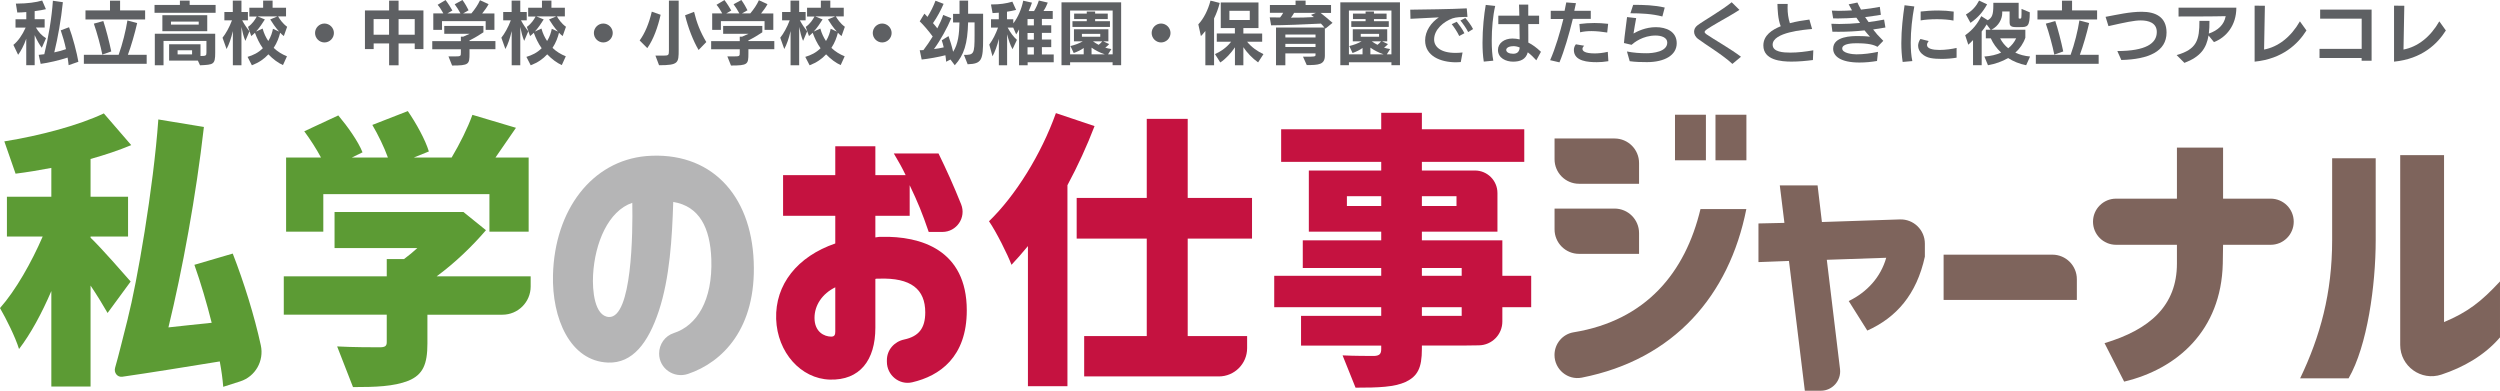 <?xml version="1.0" encoding="UTF-8"?>
<svg id="_レイヤー_2" data-name="レイヤー 2" xmlns="http://www.w3.org/2000/svg" viewBox="0 0 433.42 67.75">
  <defs>
    <style>
      .cls-1 {
        fill: #c51240;
      }

      .cls-2 {
        fill: #7e645c;
      }

      .cls-3 {
        fill: #5e6063;
      }

      .cls-4 {
        fill: #b5b5b6;
      }

      .cls-5 {
        fill: #5c9b34;
      }
    </style>
  </defs>
  <g id="_レイヤー_1-2" data-name="レイヤー 1">
    <g>
      <path class="cls-5" d="M15.7,49.51v17.5h-6.8v-16.55c-1.65,3.85-3.6,7.45-5.6,10.05-.65-2.1-2.2-5.2-3.3-7.1,2.75-3.1,5.5-8,7.4-12.4H1.2v-6.9h7.7v-5c-2.1,.4-4.2,.75-6.2,1l-1.95-5.6c6.25-1,12.95-2.8,17.25-4.85l4.75,5.5c-2.15,.9-4.55,1.7-7.05,2.4v6.55h6.5v6.9h-6.5v.2c1.75,1.65,5.95,6.45,6.95,7.6l-4,5.45c-.75-1.3-1.8-3.05-2.95-4.75Zm6.46,5.68c1.57-6.11,4.44-22.53,5.29-34.48l7.9,1.3c-1.35,11.9-3.75,24.9-6.15,34.75,2.4-.25,4.9-.55,7.5-.8-.85-3.4-1.9-6.95-3-10.05l6.65-1.95c1.93,4.94,3.78,10.88,4.87,15.92,.58,2.7-.95,5.4-3.58,6.24l-2.94,.94c-.1-1.3-.3-2.8-.6-4.4-5.91,.96-11.89,1.93-16.88,2.65-.89,.13-1.52-.72-1.26-1.58,.55-1.86,1.4-5.38,2.21-8.55Z"/>
      <path class="cls-5" d="M49.2,47.91h17.85v-3h3c.8-.6,1.6-1.25,2.3-1.9h-14.35v-6.25h22.35s3.9,3.15,3.9,3.15c-2.35,2.75-5.35,5.65-8.55,8h16.3v1.76c0,2.7-2.19,4.89-4.89,4.89h-13.01v5c0,3.55-.75,5.4-3.3,6.45-2.55,1-5.7,1.1-9.6,1.1l-2.75-7.05c2.65,.15,6.4,.15,7.35,.15s1.25-.2,1.25-.9v-4.75h-17.85v-6.65Zm.4-7.75v-12.85h6.05c-.8-1.5-1.9-3.2-2.9-4.55l5.9-2.75c1.6,1.9,3.45,4.5,4.2,6.4l-1.85,.9h6.25c-.65-1.8-1.7-3.95-2.7-5.65l6.15-2.4c1.45,2.1,3.05,5,3.65,7l-2.6,1.05h6.55c1.4-2.35,2.8-5.15,3.6-7.4l7.55,2.25-3.55,5.15h5.75v12.85h-6.8v-6.5h-28.8v6.5h-6.45Z"/>
      <path class="cls-4" d="M123.32,44.91c-.2-5.4-2.05-9.15-6.6-9.9-.2,6.25-.6,13.15-2.5,18.9-1.85,5.55-4.55,9.1-8.8,8.95-6.6-.25-9.75-7.7-9.55-15.2,.3-11.3,6.75-19.75,16.15-20.6,11.1-.9,18.2,6.6,18.65,18.3,.47,11.53-5.35,17.43-11.4,19.47-2.45,.82-5-.95-5-3.54h0c0-1.6,1.01-3.05,2.53-3.54,4.02-1.3,6.77-5.66,6.52-12.84Zm-17.75,10.05c4,.15,4.15-14.6,4.05-19.8-4.15,1.4-6.5,6.95-6.8,12.5-.15,2.7,.25,7.15,2.75,7.3Z"/>
      <path class="cls-1" d="M160.41,54.16c0-4-2.45-6.05-8.05-5.85-.4,0-.5,0-.6,.05v8.45c0,5.65-2.7,9.15-7.9,9-5-.15-9.1-4.7-9.3-10.5-.2-6,3.7-10.85,10.25-13.1v-4.8h-9.05v-7.05h9.05v-5h6.95v5h5.25c-.6-1.25-1.15-2.25-2.05-3.75h7.75c1.41,2.89,2.63,5.59,3.92,8.81,.92,2.29-.78,4.79-3.25,4.79h-2.37c-1.15-3.35-1.85-5.05-3.3-8.1v5.3h-5.95v3.75c.45-.1,.8-.1,1.1-.1,6.7-.15,14.75,2.2,14.75,12.75,0,8.12-4.72,11.37-9.47,12.47-2.25,.52-4.38-1.25-4.38-3.55v-.3c0-1.76,1.28-3.21,3-3.57,2.52-.54,3.65-1.95,3.65-4.69Zm-16.3,4.2c.55,0,.7-.3,.7-.85v-7.7c-2.25,1.1-3.6,3.1-3.6,5.3,0,2.45,1.7,3.25,2.9,3.25Z"/>
      <path class="cls-1" d="M185.06,32.11v34.85h-6.85v-24.3c-.95,1.15-1.9,2.25-2.85,3.25-.65-1.75-2.65-5.75-3.9-7.55,4.6-4.45,9.05-11.6,11.6-18.75l6.7,2.25c-1.3,3.4-2.9,6.9-4.7,10.25Zm1.6,2.2h12.15v-13.7h7.1v13.7h11.15v7.05h-11.15v16.9h10.3v2.1c0,2.71-2.2,4.9-4.9,4.9h-23.35v-7h10.85v-16.9h-12.15v-7.05Z"/>
      <path class="cls-1" d="M220.91,47.81h18.55v-1.35h-13.6v-4.8h13.6v-1.5h-12.55v-10.6h12.55v-1.5h-17.35v-5.65h17.35v-2.85h7.05v2.85h17.75v5.65h-17.75v1.5h9.2c2.15,0,3.9,1.75,3.9,3.9v6.7h-13.1v1.5h13.95v6.15h5v5.45h-5v2.48c0,2.26-1.81,4.1-4.07,4.13l-2.98,.04h-6.9v.6c0,3.3-.75,4.7-2.8,5.7-2,.9-4.65,1-8.7,1l-2.25-5.6c1.95,.1,4.75,.1,5.5,.1,.9-.05,1.2-.35,1.2-1.2v-.6h-13.9v-5.15h13.9v-1.5h-18.55v-5.45Zm18.55-12.1v-1.7h-5.95v1.7h5.95Zm13.05,0v-1.7h-6v1.7h6Zm.9,12.1v-1.35h-6.9v1.35h6.9Zm-6.9,5.45v1.5h6.9v-1.5h-6.9Z"/>
      <g>
        <path class="cls-3" d="M4.55,11.31V6.71c-.42,1.23-.97,2.21-1.41,2.79l-.82-1.72c.8-.63,1.56-1.72,2.13-3h-1.76v-1.44h1.87v-1.25c-.56,.05-1.1,.08-1.56,.08l-.25-1.55h.35c1.51,0,3.2-.21,4.21-.53l.65,1.5c-.45,.12-1.16,.24-1.95,.34v1.4h1.73v1.44h-1.52c.47,.81,1.04,1.43,1.76,1.85l-.73,1.66c-.31-.37-.85-1.28-1.24-2.19v5.21h-1.45Zm7.35,0c-.05-.44-.1-.87-.18-1.33-1.43,.48-3.37,.92-4.67,1.09l-.34-1.56,.97-.11c.68-2.71,1.3-6.36,1.49-9.27l1.73,.25c-.31,3.03-.87,6.18-1.49,8.7,.74-.15,1.43-.34,2.03-.56-.23-1.11-.56-2.24-.91-3.26l1.44-.54c.62,1.61,1.39,4.56,1.62,5.99l-1.69,.59Z"/>
        <path class="cls-3" d="M14.54,11.06v-1.56h6.03c.66-1.84,1.24-4.17,1.52-5.95l1.69,.45c-.4,1.76-1.04,3.98-1.61,5.5h3.26v1.56H14.54Zm.28-7.67V1.8h4.25V.12h1.75V1.8h4.34v1.58H14.82Zm2.92,6.08c-.27-1.39-.91-3.77-1.47-5.37l1.64-.46c.45,1.35,1.03,3.58,1.38,5.28l-1.55,.54Z"/>
        <path class="cls-3" d="M26.79,2.21V.85h4.4V.11h1.69V.85h4.5v1.37h-10.59Zm7.5,8.3h-4.97v-2.83h5.44v2.03c.96,0,1.03-.07,1.03-.63v-1.98h-7.44v4.21h-1.51V5.85h10.47v3.28c0,2.07-.29,2.08-2.63,2.19l-.37-.8Zm-6.14-5.1V2.63h7.78v2.78h-7.78Zm6.3-1.67h-4.81v.53h4.81v-.53Zm-1.15,4.98h-2.51v.71h2.51v-.71Z"/>
        <path class="cls-3" d="M40.37,11.31V5.39c-.3,1.27-.66,2.32-1.09,3.11l-.7-1.96c.52-.64,1.2-1.81,1.64-3.02h-1.32v-1.44h1.46V.11h1.5v1.97h1.12v1.44h-1c.44,.81,.85,1.39,1.27,1.9l-.71,1.67c-.3-.67-.51-1.58-.68-2.42v6.65h-1.5Zm8.7-.02c-.88-.39-1.75-1.05-2.54-1.87-.73,.79-1.6,1.41-2.86,1.9l-.75-1.46c.99-.3,1.84-.7,2.65-1.5-.6-.81-1.04-1.79-1.37-2.68-.23,.23-.44,.42-.64,.57l-.56-1.59c.81-.58,1.21-1.25,1.52-1.8h-1.29V1.34h2.39V.11h1.64V1.34h2.33v1.5h-1.38c.27,.45,.77,1.23,1.57,1.8l-.57,1.61c-.21-.15-.42-.34-.64-.57-.19,.77-.51,1.69-1.12,2.62,.66,.64,1.45,1.12,2.3,1.46l-.69,1.52Zm-.66-5.79c-.62-.68-1.21-1.56-1.56-2.13l1.25-.53h-3.46l1.28,.53c-.36,.59-.94,1.45-1.53,2.1l1.14-.52c.22,.82,.57,1.55,.98,2.16,.47-.75,.7-1.52,.81-2.12l1.1,.5Z"/>
        <path class="cls-3" d="M56.25,7.36c-.89,0-1.63-.74-1.63-1.64s.74-1.64,1.63-1.64,1.64,.74,1.64,1.64-.74,1.64-1.64,1.64Z"/>
        <path class="cls-3" d="M71.9,8.51v-.98h-2.8v3.79h-1.64v-3.79h-2.68v.98h-1.51V1.81h4.19V.11h1.64V1.81h4.31v6.7h-1.51Zm-4.45-5.2h-2.68v2.71h2.68V3.31Zm4.45,0h-2.8v2.71h2.8V3.31Z"/>
        <path class="cls-3" d="M81.4,8.53v.74c0,1.88-.1,2.09-3.02,2.09l-.63-1.58h1.11c1.03,0,1.04-.06,1.04-.66v-.58h-4.96v-1.41h4.96v-.77h.4c.37-.16,.76-.34,1.12-.5h-4.4v-1.37h6.79v1.11c-.64,.43-1.52,.97-2.42,1.41v.11h4.5v1.41h-4.5Zm2.8-3.36v-1.51h-7.57v1.52h-1.51V2.32h1.74c-.27-.51-.63-1.08-.99-1.49L77.25,.01c.45,.59,.93,1.37,1.18,1.81l-.86,.5h2.26c-.27-.51-.66-1.14-1-1.58l1.35-.74c.42,.58,.87,1.37,1.06,1.78l-.95,.54h1.44c.6-.71,1.14-1.49,1.49-2.28l1.49,.68c-.31,.59-.74,1.15-1.11,1.61h2.12v2.85h-1.51Z"/>
        <path class="cls-3" d="M88.71,11.31V5.39c-.3,1.27-.66,2.32-1.09,3.11l-.7-1.96c.52-.64,1.2-1.81,1.64-3.02h-1.32v-1.44h1.46V.11h1.5v1.97h1.12v1.44h-1c.44,.81,.85,1.39,1.27,1.9l-.71,1.67c-.3-.67-.51-1.58-.68-2.42v6.65h-1.5Zm8.7-.02c-.88-.39-1.75-1.05-2.54-1.87-.73,.79-1.6,1.41-2.86,1.9l-.75-1.46c.99-.3,1.84-.7,2.65-1.5-.6-.81-1.04-1.79-1.37-2.68-.23,.23-.44,.42-.64,.57l-.56-1.59c.81-.58,1.21-1.25,1.52-1.8h-1.29V1.34h2.39V.11h1.64V1.34h2.33v1.5h-1.38c.27,.45,.77,1.23,1.57,1.8l-.57,1.61c-.21-.15-.42-.34-.64-.57-.19,.77-.51,1.69-1.12,2.62,.66,.64,1.45,1.12,2.3,1.46l-.69,1.52Zm-.66-5.79c-.62-.68-1.21-1.56-1.56-2.13l1.25-.53h-3.46l1.28,.53c-.36,.59-.94,1.45-1.53,2.1l1.14-.52c.22,.82,.57,1.55,.98,2.16,.47-.75,.7-1.52,.81-2.12l1.1,.5Z"/>
        <path class="cls-3" d="M104.59,7.36c-.89,0-1.63-.74-1.63-1.64s.74-1.64,1.63-1.64,1.64,.74,1.64,1.64-.74,1.64-1.64,1.64Z"/>
        <path class="cls-3" d="M110.9,7.01c.89-1.22,1.62-2.92,2.1-4.99l1.53,.54c-.47,2.12-1.24,4.28-2.31,5.78l-1.33-1.33Zm2.74,2.63h1.44c.82,0,.89-.1,.89-.85V.11h1.69V8.59c0,2.31,0,2.72-3.4,2.72l-.63-1.67Zm7.47-.98c-.94-1.6-1.81-3.83-2.34-6.01l1.56-.6c.44,1.86,1.09,3.52,2.12,5.24l-1.33,1.37Z"/>
        <path class="cls-3" d="M129.75,8.53v.74c0,1.88-.1,2.09-3.02,2.09l-.63-1.58h1.11c1.03,0,1.04-.06,1.04-.66v-.58h-4.96v-1.41h4.96v-.77h.4c.37-.16,.76-.34,1.12-.5h-4.4v-1.37h6.79v1.11c-.64,.43-1.52,.97-2.42,1.41v.11h4.5v1.41h-4.5Zm2.8-3.36v-1.51h-7.57v1.52h-1.51V2.32h1.74c-.27-.51-.63-1.08-.99-1.49L125.6,.01c.45,.59,.93,1.37,1.18,1.81l-.86,.5h2.26c-.27-.51-.66-1.14-1-1.58l1.35-.74c.42,.58,.87,1.37,1.06,1.78l-.95,.54h1.44c.6-.71,1.14-1.49,1.49-2.28l1.49,.68c-.31,.59-.74,1.15-1.11,1.61h2.12v2.85h-1.51Z"/>
        <path class="cls-3" d="M137.06,11.31V5.39c-.3,1.27-.66,2.32-1.09,3.11l-.7-1.96c.52-.64,1.2-1.81,1.64-3.02h-1.32v-1.44h1.46V.11h1.5v1.97h1.12v1.44h-1c.44,.81,.85,1.39,1.27,1.9l-.71,1.67c-.3-.67-.51-1.58-.68-2.42v6.65h-1.5Zm8.7-.02c-.88-.39-1.75-1.05-2.54-1.87-.73,.79-1.6,1.41-2.86,1.9l-.75-1.46c.99-.3,1.84-.7,2.65-1.5-.6-.81-1.04-1.79-1.37-2.68-.23,.23-.44,.42-.64,.57l-.56-1.59c.81-.58,1.21-1.25,1.52-1.8h-1.29V1.34h2.39V.11h1.64V1.34h2.33v1.5h-1.38c.27,.45,.77,1.23,1.57,1.8l-.57,1.61c-.21-.15-.42-.34-.64-.57-.19,.77-.51,1.69-1.12,2.62,.66,.64,1.45,1.12,2.3,1.46l-.69,1.52Zm-.66-5.79c-.62-.68-1.21-1.56-1.56-2.13l1.25-.53h-3.46l1.28,.53c-.36,.59-.94,1.45-1.53,2.1l1.14-.52c.22,.82,.57,1.55,.98,2.16,.47-.75,.7-1.52,.81-2.12l1.1,.5Z"/>
        <path class="cls-3" d="M152.94,7.36c-.89,0-1.63-.74-1.63-1.64s.74-1.64,1.63-1.64,1.64,.74,1.64,1.64-.74,1.64-1.64,1.64Z"/>
        <path class="cls-3" d="M167.12,9.52c1.72,0,1.84-.12,1.84-3.43V3.88h-1.12c-.1,3.71-.69,5.64-2.31,7.43l-.75-.99-.75,.38c-.02-.33-.06-.7-.13-1.12-1.14,.3-3.01,.63-4.11,.74l-.34-1.61c.21,0,.42-.01,.64-.02,.56-.74,1.11-1.53,1.61-2.36-.71-.98-1.61-2.02-2.25-2.63l.81-1.33c.17,.15,.34,.34,.53,.56,.54-.83,1.1-1.98,1.39-2.8l1.41,.54c-.39,.94-1.17,2.41-1.84,3.34,.28,.3,.53,.63,.75,.91,.42-.81,.79-1.61,1.02-2.33l1.4,.57c-.69,1.67-1.87,3.81-3,5.35,.58-.07,1.15-.17,1.69-.3-.11-.46-.22-.89-.34-1.22l1.17-.73c.25,.68,.58,1.74,.8,2.72,.88-1.35,1.06-3.12,1.1-5.08h-1.11v-1.5h1.12V.11h1.49V2.38h2.6V6.68c0,3.73-.21,4.38-2.68,4.46l-.64-1.62Z"/>
        <path class="cls-3" d="M178.16,10.8v.51h-1.49V5.09c-.16,.33-.34,.64-.5,.87l-.51-1.17h-.96c.48,.89,.98,1.56,1.6,2.12l-.76,1.62c-.4-.71-.69-1.61-.94-2.59v5.38h-1.43V6.73c-.29,1.21-.68,2.25-1.1,3.03l-.56-2.03c.64-.88,1.11-1.83,1.52-2.95h-1.22v-1.44h1.35v-1.14c-.36,.04-.71,.06-1.08,.07l-.28-1.5h.14c1.39,0,2.5-.16,3.57-.48l.65,1.43c-.48,.12-1.01,.22-1.58,.31v1.31h1.09v.71c.77-.97,1.43-2.45,1.72-3.93l1.52,.34c-.14,.43-.34,.93-.57,1.46h.93c.35-.56,.63-1.2,.83-1.83l1.55,.36c-.16,.43-.43,1-.75,1.46h1.61v1.37h-1.88v1.1h1.62v1.32h-1.62v1.15h1.62v1.32h-1.62v1.27h2.05v1.35h-4.54Zm1.08-7.5h-1.1v1.1h1.1v-1.1Zm0,2.42h-1.1v1.15h1.1v-1.15Zm0,2.47h-1.1v1.27h1.1v-1.27Z"/>
        <path class="cls-3" d="M192.89,11.3v-.5h-7.37v.5h-1.49V.41h10.34V11.3h-1.49Zm0-9.47h-7.37v7.59h2.36v-1.1c-.48,.35-1.06,.63-1.73,.87l-.57-1.21c.77-.18,1.55-.47,2.13-.81h-1.52v-2.1h5.97v2.1h-.88l1.02,.47c-.15,.18-.4,.41-.68,.62,.34,.11,.7,.19,1.06,.24l-.58,.92h.8V1.83Zm-6.96,2.84v-.99h2.48v-.38h-2.19v-.94h2.19v-.36h1.45v.36h2.19v.94h-2.19v.38h2.57v.99h-6.5Zm4.82,1.2h-3.18v.5h3.18v-.5Zm.79,3.55c-.86-.29-1.62-.68-2.3-1.16v1.16h2.3Zm-2.05-2.25c.3,.22,.62,.42,.98,.6,.27-.19,.47-.42,.62-.6h-1.59Z"/>
        <path class="cls-3" d="M201.29,7.36c-.89,0-1.63-.74-1.63-1.64s.74-1.64,1.63-1.64,1.64,.74,1.64,1.64-.74,1.64-1.64,1.64Z"/>
        <path class="cls-3" d="M208.97,11.31V5.37c-.29,.39-.57,.68-.77,.89l-.45-2.04c.93-.98,1.68-2.47,2.11-4.11l1.6,.4c-.24,.94-.58,1.88-.98,2.68V11.31h-1.51Zm9.14-.5c-1.04-.73-1.92-1.69-2.55-2.63v3.13h-1.46v-3.11c-.68,1.01-1.62,2.03-2.54,2.63l-.92-1.45c1.11-.51,2.05-1.18,2.8-2.15h-2.49v-1.43h3.14v-.94h-2.45V.43h6.54V4.87h-2.62v.94h3.26v1.43h-2.61c.74,.93,1.81,1.67,2.83,2.15l-.93,1.43Zm-1.44-8.94h-3.53v1.6h3.53V1.87Z"/>
        <path class="cls-3" d="M225.88,9.83h.41c1.51,0,1.78-.01,1.78-.28v-.29h-5.23v2.05h-1.62V4.77h8.39c-.18-.22-.37-.45-.6-.68-2.84,.15-6.45,.29-8.64,.3l-.24-1.38c.57,.01,1.17,.02,1.79,.02,.22-.25,.41-.56,.54-.81h-2.3V.87h4.45V.11h1.74V.87h4.41v1.37h-1.81c.59,.46,1.46,1.18,2.07,1.72l-1.23,1-.1-.11v4.79c0,1.59-1.12,1.64-3.14,1.64l-.65-1.45Zm2.19-3.84h-5.23v.51h5.23v-.51Zm0,1.62h-5.23v.54h5.23v-.54Zm-3.72-5.37c-.14,.27-.34,.57-.54,.82,1.43,0,2.83-.02,3.98-.1-.16-.13-.33-.25-.5-.38l.85-.35h-3.78Z"/>
        <path class="cls-3" d="M241.23,11.3v-.5h-7.37v.5h-1.49V.41h10.34V11.3h-1.49Zm0-9.47h-7.37v7.59h2.36v-1.1c-.48,.35-1.06,.63-1.73,.87l-.57-1.21c.77-.18,1.55-.47,2.13-.81h-1.52v-2.1h5.97v2.1h-.88l1.01,.47c-.14,.18-.4,.41-.68,.62,.34,.11,.7,.19,1.06,.24l-.58,.92h.8V1.83Zm-6.96,2.84v-.99h2.48v-.38h-2.19v-.94h2.19v-.36h1.45v.36h2.19v.94h-2.19v.38h2.57v.99h-6.5Zm4.82,1.2h-3.18v.5h3.18v-.5Zm.79,3.55c-.86-.29-1.62-.68-2.3-1.16v1.16h2.3Zm-2.05-2.25c.3,.22,.62,.42,.98,.6,.27-.19,.47-.42,.62-.6h-1.6Z"/>
        <path class="cls-3" d="M253.26,10.76c-.28,.02-.54,.04-.82,.04-2.72,0-5.37-1.1-5.37-3.79,0-1.64,1.05-3.12,2.38-4-1.32,.05-3.46,.19-4.92,.25l-.04-1.58c2.34-.04,7.05-.08,9.8-.23l.12,1.49h-.59c-.33,0-1.39,.02-2.02,.25-1.5,.56-3.17,1.9-3.17,3.66,0,1.26,1.14,2.32,3.7,2.32,.38,0,.79-.02,1.23-.07l-.31,1.67Zm-.28-4.52c-.29-.65-.94-1.62-1.3-2.05l.87-.42c.29,.36,1.05,1.35,1.33,1.99l-.89,.48Zm1.55-.68c-.28-.6-.93-1.51-1.34-2.01l.85-.43c.36,.4,1.04,1.29,1.34,1.92l-.85,.52Z"/>
        <path class="cls-3" d="M257.24,10.68c-.16-.98-.22-2.11-.22-3.29,0-2.4,.27-4.94,.56-6.54l1.64,.18c-.4,1.68-.6,3.95-.6,6.02,0,1.32,.08,2.55,.27,3.47l-1.64,.16Zm9.1-.23c-.43-.48-.93-.97-1.47-1.38-.34,1.26-1.35,1.62-2.55,1.62s-2.62-.6-2.62-2.02c0-1.2,1.11-1.99,2.5-1.99,.45,0,.82,.05,1.26,.15-.01-.79-.02-1.72-.04-2.65h-3.66v-1.46h3.64c-.02-.77-.02-1.45-.05-1.92h1.6v1.92h1.88v1.45h-1.88c.01,.6,.01,1.2,.01,1.75v1.46c.68,.34,1.4,.85,2.19,1.6l-.8,1.47Zm-3.99-2.44c-.79,0-1.22,.31-1.22,.65,.01,.4,.5,.66,1.21,.66s1.08-.37,1.12-1.09c-.36-.15-.73-.23-1.11-.23Z"/>
        <path class="cls-3" d="M268.74,10.44c.93-2.1,1.74-4.88,2.3-7.15h-2.19V1.87h2.4c.12-.56,.22-1.04,.29-1.45l1.68,.13c-.08,.41-.18,.86-.29,1.32h2.86s0,1.4,0,1.4h-3.11c-.65,2.67-1.5,5.59-2.32,7.54l-1.63-.38Zm10.09,.17c-.7,.12-1.37,.17-1.98,.17-1.45,0-3.99-.12-3.99-2.11,0-.35,.11-.7,.35-.99l1.44,.25c-.22,.19-.3,.39-.3,.54,0,.35,.35,.79,2.13,.79,.6,0,1.37-.07,2.26-.27l.1,1.62Zm-.19-4.97c-.93-.14-1.85-.25-2.73-.25-.68,0-1.35,.06-1.97,.21l-.12-1.44c.92-.12,1.74-.17,2.61-.17,.72,0,1.49,.04,2.37,.14l-.16,1.51Z"/>
        <path class="cls-3" d="M282.08,8.93c1.11,.22,2.25,.3,3.37,.3s3.6-.25,3.6-1.85c0-.87-1-1.22-2.03-1.22-2.21,0-3.72,1.22-4.16,1.61l-1.32-.31c.12-1.44,.38-3.06,.54-4.5l1.58,.18c-.17,.96-.35,1.9-.46,2.67,.63-.36,2.08-1.1,3.87-1.1s3.62,.73,3.62,2.79-2.09,3.27-5.15,3.27c-1,0-2.01-.02-3-.16l-.48-1.69Zm6.13-6.07c-1.8-.47-3.7-.56-5.55-.56l.48-1.46c1.84,0,3.69,.05,5.47,.47l-.41,1.55Z"/>
        <path class="cls-3" d="M300.34,11.08c-1.58-1.5-4.75-3.42-5.98-4.35-.42-.33-.66-.79-.66-1.23,0-.41,.19-.81,.59-1.11,.62-.47,1.72-1.12,2.86-1.86,1.08-.69,2.21-1.44,3.07-2.14l1.34,1.32c-1.05,.69-2.38,1.43-3.55,2.1-2.12,1.23-2.48,1.49-2.48,1.74,0,.12,.11,.24,.31,.39,1.16,.81,4.33,2.61,5.99,3.9l-1.5,1.25Z"/>
        <path class="cls-3" d="M314.29,10.41c-1.23,.16-2.47,.27-3.71,.27-1.75,0-4.87-.23-4.87-2.8,0-1.78,1.55-2.74,3.01-3.33-.5-1.26-.54-2.89-.57-3.87h1.78c-.01,.23-.02,.45-.02,.68,0,.91,.12,1.82,.4,2.66,1.06-.29,2.22-.48,3.38-.63l.47,1.64c-1.4,.12-6.84,.56-6.84,2.72,0,1.28,1.87,1.37,3.07,1.37,1.34,0,2.66-.17,3.98-.4l-.07,1.7Z"/>
        <path class="cls-3" d="M325.43,10.57c-.99,.17-2.03,.27-3.06,.27-3.28,0-4.56-1.11-4.56-2.39,0-2.2,3.31-2.2,4.31-2.2,.69,0,1.38,.02,2.07,.12-.3-.34-.63-.71-.94-1.1-1.49,.16-2.97,.24-4.46,.24-.36,0-.74,0-1.11-.01l-.18-1.38c.46,.02,.91,.04,1.37,.04,1.21,0,2.41-.07,3.6-.18-.22-.3-.42-.59-.63-.91-1.05,.07-2.1,.13-3.15,.13-.29,0-.59,0-.88-.01l-.23-1.35c.41,.02,.82,.04,1.23,.04,.76,0,1.52-.04,2.27-.08-.19-.34-.4-.71-.58-1.05l1.51-.31c.16,.35,.38,.77,.63,1.23,1.15-.12,2.26-.29,3.26-.48l.18,1.38c-.92,.15-1.84,.28-2.73,.39,.19,.29,.4,.58,.6,.87,.91-.12,1.82-.27,2.69-.43l.23,1.37c-.71,.12-1.43,.23-2.13,.34,.58,.75,.74,.94,1.76,1.97l-1.01,1.04c-.62-.35-1.52-.62-3.64-.62-.58,0-2.47,.02-2.47,.91,0,.82,1.78,1.01,2.45,1.01,1.27,0,2.5-.17,3.75-.43l-.17,1.62Z"/>
        <path class="cls-3" d="M329.86,10.73c-.16-1.03-.23-2.15-.23-3.26,0-2.32,.28-4.67,.56-6.56l1.69,.21c-.36,1.9-.62,4.19-.62,6.27,0,1.2,.08,2.31,.28,3.2l-1.68,.15Zm9.34-.73c-.73,.13-1.67,.21-2.59,.21-.7,0-1.38-.04-1.93-.15-1.11-.22-2.14-1.03-2.14-2.13,0-.35,.12-.76,.39-1.17l1.44,.35c-.17,.22-.29,.45-.29,.68,0,.65,.99,.87,2.16,.87,1.03,0,2.2-.17,2.97-.35v1.69Zm-.52-6.43c-.8-.17-1.85-.24-2.88-.24-1.09,0-2.14,.08-2.82,.21v-1.54c.82-.1,1.93-.18,3.08-.18,.89,0,1.81,.07,2.65,.19l-.04,1.56Z"/>
        <path class="cls-3" d="M351.28,11.31c-1.18-.23-2.25-.67-3.14-1.25-1.01,.6-2.21,1.02-3.49,1.25l-.62-1.51c1.12-.08,2.09-.31,2.9-.68-.79-.74-1.39-1.58-1.79-2.48h-.86v-1.49h.82l-.68-.92c-.24,.43-.54,.85-.86,1.23v5.84h-1.5V6.95c-.28,.3-.57,.58-.82,.8l-.54-1.64c1.33-.95,2.1-1.93,2.79-3.31l1.12,.71c.77-.44,.97-.98,.97-2.61V.48h4.39V3.06c0,.17,.07,.17,.17,.17h.08c.25,0,.25-.08,.25-1.69l1.43,.6c0,2.51-.4,2.56-1.69,2.56h-.76c-.92,0-1.05-.34-1.05-.8V1.99h-1.28v.3c0,.94-.58,2.22-1.87,2.86h5.88v1.39c-.36,1.03-.96,1.89-1.74,2.59,.74,.35,1.6,.58,2.56,.67l-.68,1.51Zm-10.45-8.8c1.12-.65,1.79-1.45,2.28-2.41l1.39,.65c-.71,1.28-1.56,2.31-2.88,3.21l-.8-1.46Zm5.93,4.13c.34,.67,.81,1.25,1.4,1.73,.6-.47,1.06-1.05,1.38-1.73h-2.78Z"/>
        <path class="cls-3" d="M352.95,11.06v-1.56h6.03c.67-1.84,1.25-4.17,1.52-5.95l1.69,.45c-.4,1.76-1.04,3.98-1.61,5.5h3.26v1.56h-10.9Zm.28-7.67V1.8h4.25V.12h1.75V1.8h4.34v1.58h-10.34Zm2.92,6.08c-.27-1.39-.91-3.77-1.47-5.37l1.64-.46c.45,1.35,1.03,3.58,1.38,5.28l-1.55,.54Z"/>
        <path class="cls-3" d="M367.08,8.85c4.93-.01,6.84-1.32,6.84-3.3,0-1.61-1.46-2.01-2.78-2.01-1.14,0-2.67,.33-5.6,.99l-.5-1.61c2.05-.38,4.17-.88,6.27-.88,2.41,0,4.3,.91,4.3,3.6,0,3.28-3.11,4.64-7.84,4.76l-.7-1.56Z"/>
        <path class="cls-3" d="M382.89,6.15c-.36,2.22-1.41,3.7-4.18,4.75l-1.35-1.35c3.52-1.01,3.95-2.62,3.95-5.93h1.74c0,.81-.02,1.54-.11,2.2,1.56-.54,2.66-1.52,2.92-3.02-1.75,.06-7.4,.06-8.17,.06V1.33h10.02c0,3.09-1.76,5.15-3.88,5.97l-.94-1.15Z"/>
        <path class="cls-3" d="M399.86,5.29c-1.46,2.32-4.11,4.91-8.98,5.4V.98s1.78,.02,1.78,.02c-.01,.42-.12,5.56-.14,7.59,2.45-.46,4.66-2.18,6.21-4.89l1.14,1.59Z"/>
        <path class="cls-3" d="M409.43,10.53v-.48s-7.3,0-7.3,0v-1.58h7.31V3.24h-7.2V1.67h8.92V10.53h-1.73Z"/>
        <path class="cls-3" d="M424.03,5.29c-1.46,2.32-4.11,4.91-8.98,5.4V.98s1.78,.02,1.78,.02c-.01,.42-.12,5.56-.14,7.59,2.45-.46,4.66-2.18,6.21-4.89l1.14,1.59Z"/>
      </g>
      <path class="cls-2" d="M269.51,24.01h10.4c2.35,0,4.25,1.9,4.25,4.25v3.6h-10.4c-2.35,0-4.25-1.9-4.25-4.25v-3.6Z"/>
      <path class="cls-2" d="M272.81,57.61c12.58-2.05,19.38-10.39,22-21.37h7.95c-2.97,14.98-12.53,26.08-28.53,29.23-2.45,.48-4.73-1.43-4.73-3.93h0c0-1.94,1.39-3.61,3.3-3.93Z"/>
      <path class="cls-2" d="M269.51,36.16h10.4c2.35,0,4.25,1.9,4.25,4.25v3.6h-10.4c-2.35,0-4.25-1.9-4.25-4.25v-3.6Z"/>
      <rect class="cls-2" x="297.41" y="19.89" width="5.36" height="7.9"/>
      <rect class="cls-2" x="290.39" y="19.89" width="5.36" height="7.9"/>
      <path class="cls-2" d="M310.16,45.24l-5.3,.2v-6.7l4.5-.1-.8-6.5h6.55l.75,6.35,13.51-.45c2.38-.08,4.34,1.82,4.34,4.2v2.25c-1.43,6.56-4.93,10.55-9.98,12.82l-3.22-5.12c3.2-1.55,5.55-4.15,6.5-7.5l-10.3,.35,2.29,18.94c.24,2-1.32,3.76-3.33,3.76h-2.77l-2.75-22.5Z"/>
      <path class="cls-2" d="M336.96,44.15h18.85c2.35,0,4.25,1.9,4.25,4.25v3.6h-23.1v-7.85Z"/>
      <path class="cls-2" d="M377.41,45.69v-3.25h-10.55c-2.21,0-4-1.79-4-4h0c0-2.21,1.79-4,4-4h10.55v-8.85h8v8.85h8.25c2.21,0,4,1.79,4,4h0c0,2.21-1.79,4-4,4h-8.25l-.05,3.25c-.27,11.64-7.95,18.29-17.1,20.47l-3.4-6.67c7.85-2.35,12.55-6.5,12.55-13.8Z"/>
      <path class="cls-2" d="M404.32,41.64v-14.2h7.55v14.2c0,7.8-1.45,18.35-4.7,23.95h-8.4c3.5-7.3,5.55-14.8,5.55-23.95Zm11.8-14.75h7.6v28.95c4.15-1.75,6.45-3.55,9.7-7.05v9.7c-2.74,3.19-6.43,5.22-10.15,6.45-3.52,1.17-7.15-1.44-7.15-5.14V26.89Z"/>
    </g>
  </g>
</svg>
